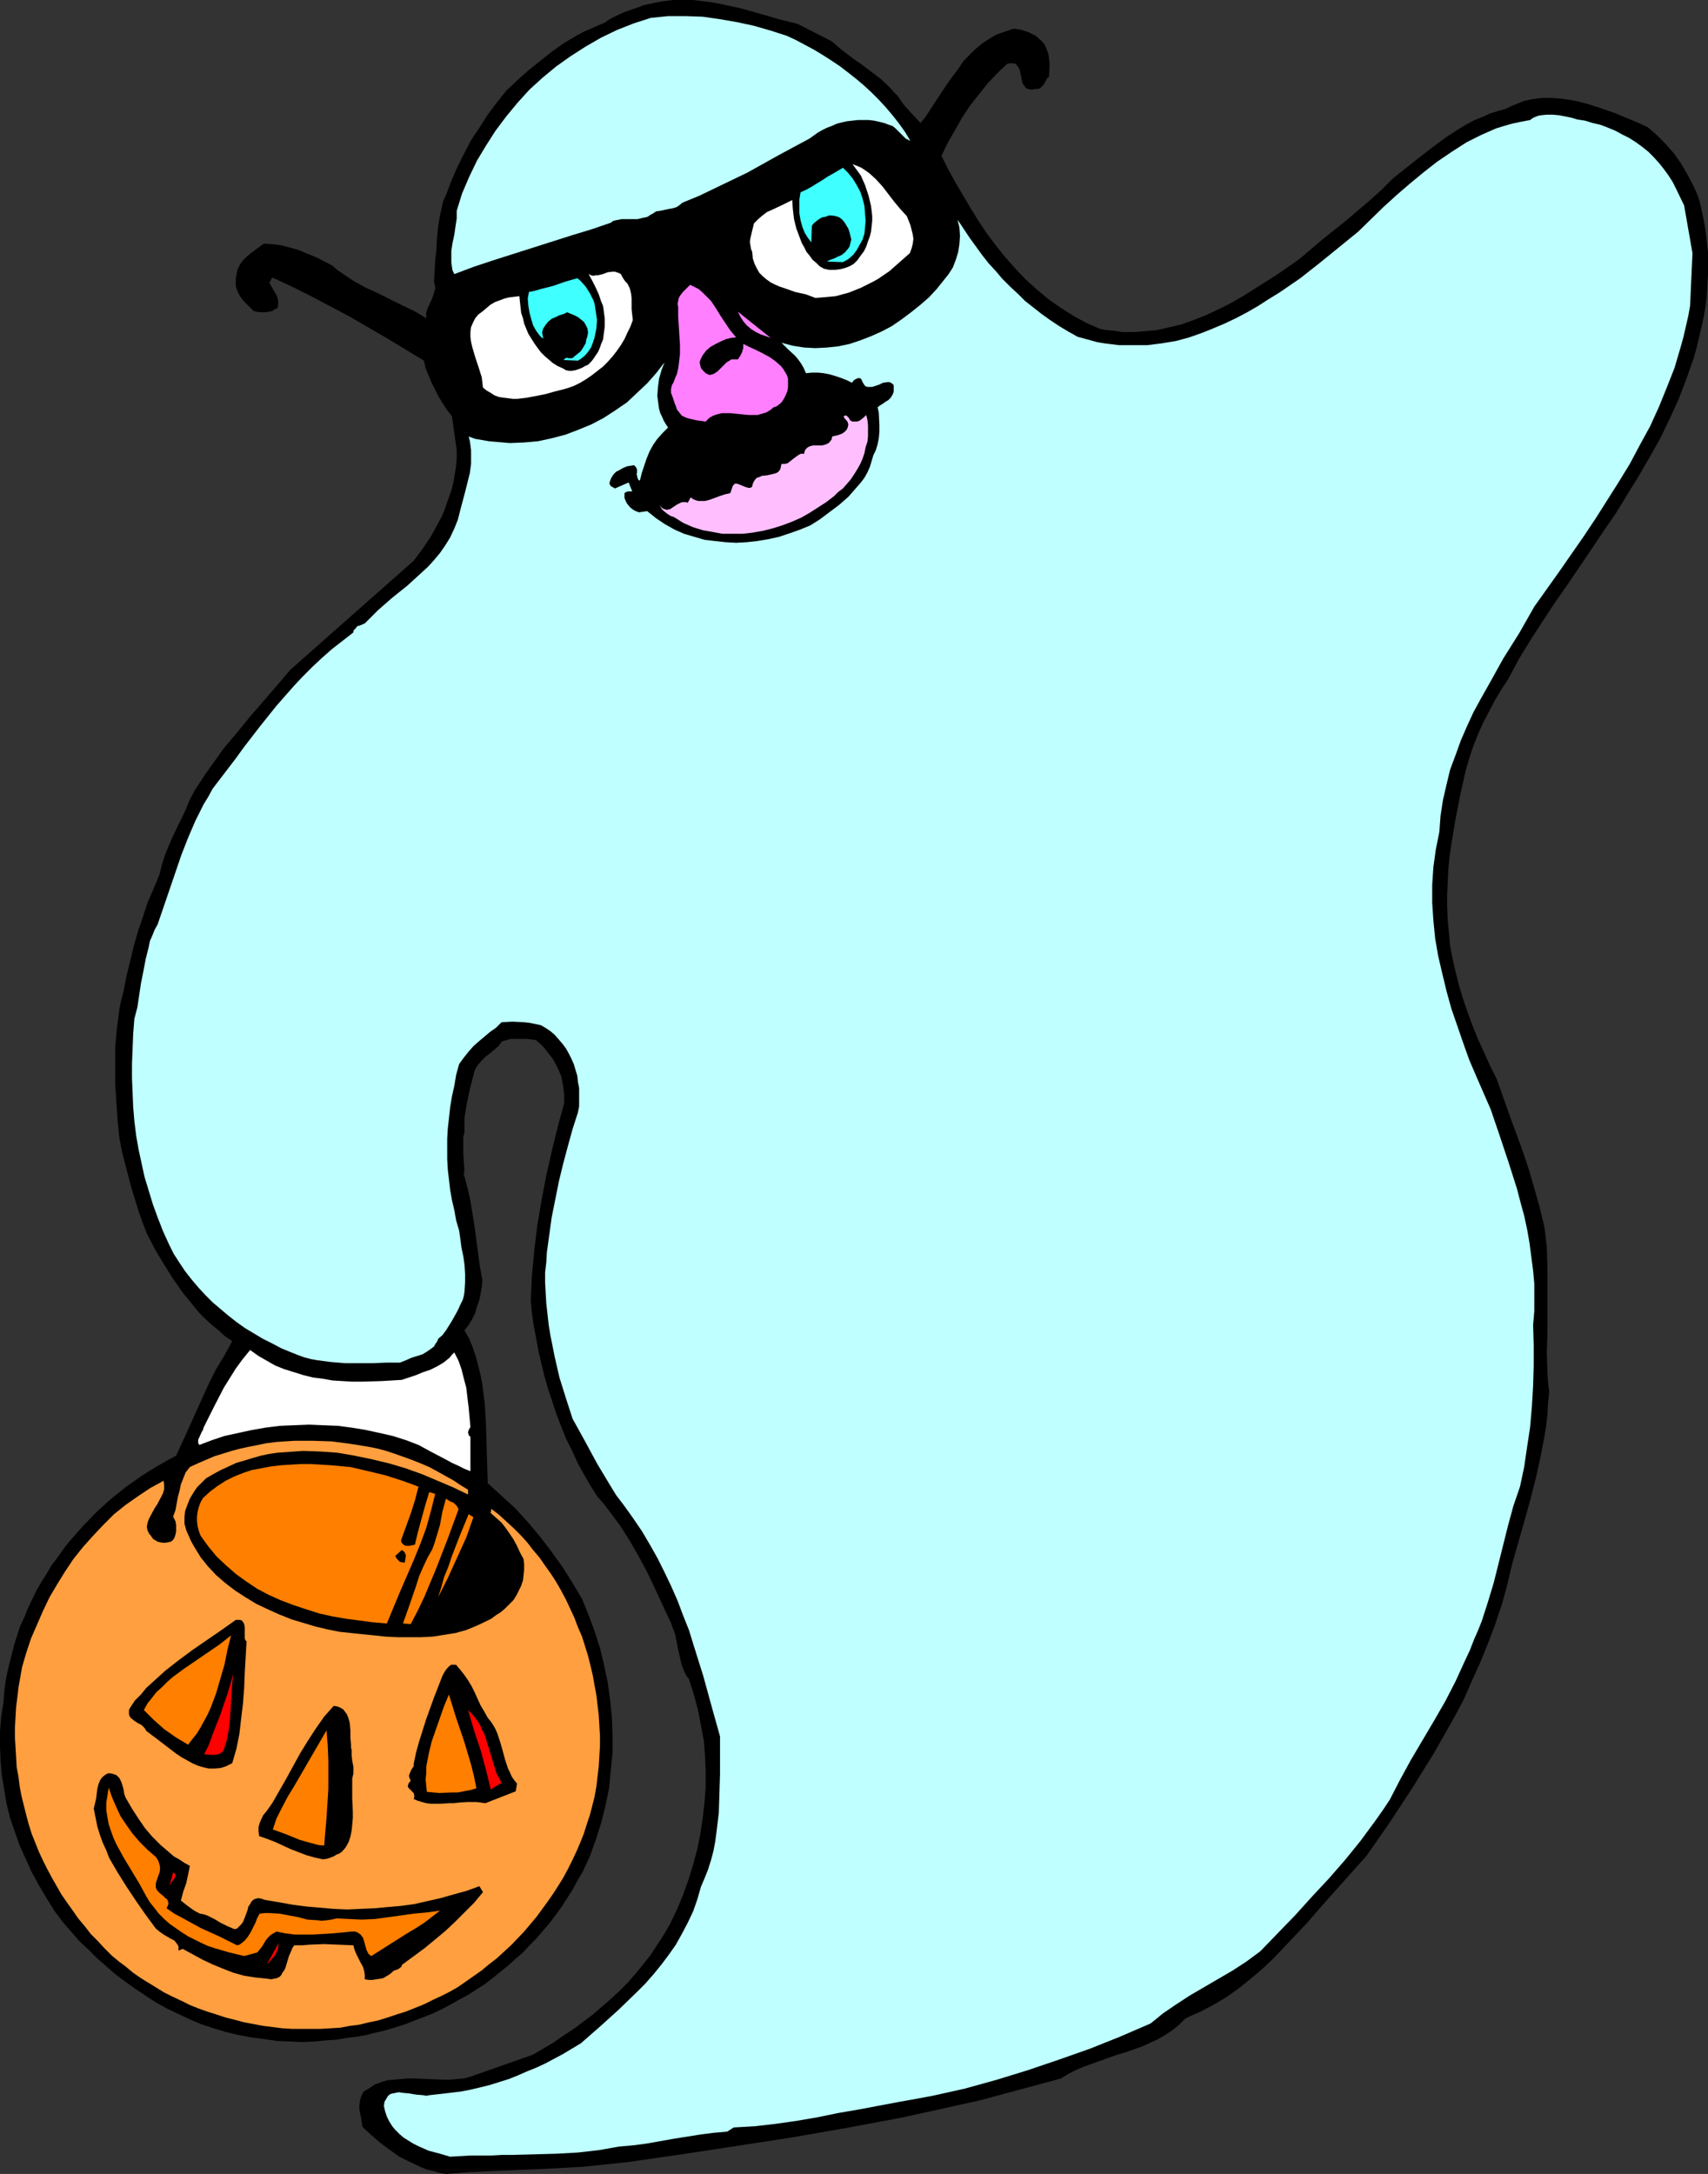 <?xml version="1.0" encoding="UTF-8" standalone="no"?>
<svg
   version="1.0"
   width="122.305mm"
   height="155.668mm"
   id="svg29"
   sodipodi:docname="Ghost in Costume.wmf"
   xmlns:inkscape="http://www.inkscape.org/namespaces/inkscape"
   xmlns:sodipodi="http://sodipodi.sourceforge.net/DTD/sodipodi-0.dtd"
   xmlns="http://www.w3.org/2000/svg"
   xmlns:svg="http://www.w3.org/2000/svg">
  <rect width="100%" height="100%" fill="#333333" stroke="none"/>
  <sodipodi:namedview
     id="namedview29"
     pagecolor="#ffffff"
     bordercolor="#000000"
     borderopacity="0.25"
     inkscape:showpageshadow="2"
     inkscape:pageopacity="0.0"
     inkscape:pagecheckerboard="0"
     inkscape:deskcolor="#d1d1d1"
     inkscape:document-units="mm" />
  <defs
     id="defs1">
    <pattern
       id="WMFhbasepattern"
       patternUnits="userSpaceOnUse"
       width="6"
       height="6"
       x="0"
       y="0" />
  </defs>
  <path
     style="fill:#000000;fill-opacity:1;fill-rule:evenodd;stroke:none"
     d="m 225.068,11.15 2.424,2.101 2.747,2.101 1.293,0.97 1.454,0.97 2.585,1.939 2.747,2.101 2.424,2.262 1.131,1.293 1.131,1.131 0.969,1.454 0.969,1.293 4.201,4.525 1.293,-1.616 1.293,-1.939 2.424,-3.717 2.585,-3.878 2.747,-3.717 1.293,-1.939 1.616,-1.616 1.616,-1.616 1.777,-1.454 1.939,-1.293 1.939,-1.131 2.262,-0.808 2.424,-0.808 1.131,0.162 0.969,0.162 0.969,0.323 0.969,0.323 1.939,0.97 1.616,1.454 0.808,0.97 0.485,1.131 0.485,1.293 0.162,1.131 0.162,1.293 v 1.293 l -0.162,2.585 -0.485,0.323 -0.323,0.646 -0.646,1.131 -0.485,0.485 -0.485,0.485 -0.646,0.162 h -0.646 l -0.646,0.162 h -0.485 l -0.808,-0.162 -0.646,-0.323 -0.323,-0.485 -0.485,-0.646 -0.162,-0.646 -0.323,-1.616 -0.323,-1.454 -0.323,-0.646 -0.323,-0.485 -0.485,-0.485 -0.485,-0.162 h -0.808 -0.485 l -0.485,0.162 -2.747,2.585 -2.585,2.747 -2.424,3.07 -2.424,3.07 -2.1,3.232 -1.939,3.393 -1.939,3.393 -1.616,3.393 1.777,3.555 1.939,3.555 2.1,3.555 2.1,3.555 2.1,3.393 2.262,3.393 2.424,3.232 2.585,3.232 2.747,3.07 2.747,2.909 3.07,2.747 3.07,2.585 3.231,2.262 3.555,2.262 3.555,1.939 3.716,1.616 1.939,0.323 1.939,0.162 1.939,0.323 h 1.939 1.939 l 1.777,-0.162 3.716,-0.323 3.555,-0.808 3.393,-0.808 3.555,-1.293 3.231,-1.293 3.393,-1.616 3.231,-1.616 3.07,-1.778 3.07,-1.939 6.14,-3.878 5.817,-4.04 3.07,-2.585 3.231,-2.747 3.231,-2.585 3.231,-2.585 3.231,-2.747 3.231,-2.747 3.231,-2.909 3.07,-3.07 7.109,-5.656 3.555,-2.747 3.716,-2.747 3.716,-2.424 1.939,-1.131 2.1,-1.131 2.1,-0.808 2.1,-0.97 2.1,-0.646 2.262,-0.646 1.293,-0.646 1.131,-0.485 2.424,-0.97 2.262,-0.485 2.585,-0.323 h 2.424 l 2.424,0.162 2.424,0.323 2.585,0.485 2.424,0.646 2.585,0.808 4.686,1.616 4.686,1.939 2.262,0.97 2.1,0.97 2.424,2.101 2.424,2.424 2.262,2.585 1.939,2.747 1.777,3.07 1.616,3.07 0.646,1.454 0.646,1.616 0.485,1.616 0.323,1.616 0.646,2.909 0.485,2.909 0.323,2.909 0.323,2.909 v 2.909 2.909 l -0.162,2.909 -0.162,2.909 -0.323,2.747 -0.485,2.909 -0.646,2.909 -0.646,2.747 -0.646,2.747 -0.808,2.909 -1.939,5.494 -2.1,5.494 -2.424,5.332 -2.585,5.333 -2.908,5.171 -2.908,5.009 -3.07,5.009 -3.07,5.009 -3.231,4.686 -3.231,4.848 -6.786,10.019 -3.393,4.848 -3.393,5.171 -3.231,5.009 -3.07,5.009 -2.747,5.171 -1.777,2.747 -1.777,2.909 -1.616,3.07 -1.616,3.07 -1.454,3.232 -1.293,3.232 -1.131,3.393 -0.969,3.393 -1.454,6.464 -1.293,6.625 -1.131,6.787 -0.485,3.393 -0.323,3.393 -0.162,3.393 -0.162,3.393 v 3.393 l 0.162,3.555 0.323,3.393 0.323,3.555 0.646,3.393 0.808,3.555 0.969,3.878 1.131,3.717 1.293,3.717 1.293,3.555 1.454,3.555 1.616,3.555 1.616,3.555 1.777,3.555 1.777,5.009 1.777,5.009 3.555,9.695 1.616,4.848 1.454,5.009 1.454,5.171 1.293,5.333 0.323,2.747 0.323,2.747 0.162,5.656 v 5.817 11.473 l -0.162,5.494 0.162,5.494 0.162,2.585 0.323,2.585 -0.323,3.07 -0.162,3.07 -0.323,2.909 -0.485,3.07 -1.131,5.817 -1.293,5.817 -1.454,5.656 -1.616,5.817 -1.616,5.656 -1.616,5.656 -1.293,5.494 -1.454,5.332 -1.777,5.333 -1.939,5.171 -2.1,5.171 -2.262,5.009 -2.262,5.171 -2.585,4.848 -2.747,4.848 -2.747,4.848 -2.908,4.686 -2.908,4.686 -6.14,9.372 -6.301,9.049 -2.585,2.909 -2.747,3.07 -5.493,6.14 -5.493,6.302 -5.817,6.14 -2.908,3.07 -3.07,2.909 -3.231,2.747 -3.231,2.585 -3.393,2.424 -3.555,2.101 -3.716,1.939 -1.939,0.808 -1.939,0.97 -1.616,1.616 -1.777,1.454 -1.939,1.293 -1.939,1.131 -2.1,0.97 -2.1,0.97 -4.524,1.616 -2.262,0.646 -2.262,0.808 -4.524,1.616 -2.262,0.808 -2.262,0.97 -1.939,0.97 -2.1,1.293 -7.109,1.939 -7.271,1.939 -7.109,1.939 -7.271,1.616 -7.271,1.616 -7.432,1.616 -14.703,2.747 -14.865,2.585 -14.703,2.262 -14.865,2.262 -14.541,2.101 -6.14,0.646 -6.14,0.646 -6.14,0.323 -6.14,0.323 -12.441,0.485 -6.301,0.323 -5.978,0.485 -1.777,-0.323 -1.616,-0.485 -1.616,-0.323 -1.616,-0.646 -3.07,-1.454 -2.908,-1.454 -2.747,-1.939 -2.585,-1.939 -2.424,-2.101 -2.262,-2.101 -0.162,-1.131 -0.162,-1.131 -0.485,-2.424 v -1.131 l 0.162,-1.293 0.323,-1.131 0.323,-0.646 0.323,-0.646 1.616,-0.97 1.454,-0.97 1.777,-0.646 1.616,-0.485 1.777,-0.162 1.939,-0.162 1.777,-0.162 h 1.939 l 3.716,0.162 3.878,0.162 h 1.939 l 1.777,-0.162 1.939,-0.162 1.777,-0.485 16.965,-5.979 5.493,-3.232 2.747,-1.939 2.747,-1.778 2.585,-1.939 2.585,-1.939 2.424,-2.101 2.424,-2.101 2.424,-2.262 2.262,-2.262 2.1,-2.424 2.1,-2.585 1.939,-2.424 1.777,-2.747 1.777,-2.747 1.616,-2.747 1.939,-4.04 1.616,-3.878 1.454,-4.04 1.293,-4.201 1.131,-4.201 0.808,-4.04 0.646,-4.201 0.485,-4.201 0.323,-4.363 v -4.201 l -0.162,-4.201 -0.323,-4.201 -0.808,-4.201 -0.808,-4.201 -1.131,-4.201 -1.293,-4.04 -0.646,-0.808 -0.485,-0.97 -0.808,-1.939 -0.485,-2.101 -0.485,-2.101 -0.808,-4.201 -0.808,-2.101 -0.323,-0.97 -0.485,-0.97 -4.039,-8.726 -2.1,-4.363 -2.262,-4.201 -2.424,-4.201 -2.585,-4.04 -2.908,-3.878 -1.454,-1.939 -1.616,-1.778 -1.939,-3.07 -1.777,-3.07 -1.777,-3.232 -1.454,-3.232 -1.616,-3.232 -1.293,-3.232 -1.293,-3.393 -1.131,-3.393 -1.131,-3.393 -0.969,-3.393 -0.808,-3.393 -0.808,-3.393 -0.646,-3.555 -0.646,-3.393 -0.485,-3.393 -0.323,-3.555 0.323,-6.625 0.646,-6.787 0.808,-6.787 1.131,-6.625 1.293,-6.787 1.454,-6.464 1.616,-6.625 1.777,-6.464 v -2.585 l -0.323,-2.424 -0.485,-2.424 -0.969,-2.262 -1.131,-2.101 -1.454,-1.939 -1.454,-1.778 -1.777,-1.616 -2.262,-0.323 h -2.424 -1.131 -1.131 l -1.131,0.323 -1.131,0.323 -0.969,1.293 -1.131,0.97 -1.131,0.97 -1.293,0.97 -0.969,0.97 -0.969,1.131 -0.485,0.646 -0.323,0.646 -0.323,0.808 -0.162,0.808 -0.969,3.717 -0.808,3.878 -0.323,1.939 -0.323,1.939 v 1.939 1.939 l -0.323,1.454 v 1.454 1.293 1.293 l 0.162,2.909 0.162,1.616 -0.162,1.454 0.969,3.555 0.808,3.555 1.131,7.11 0.969,7.272 0.485,3.555 0.646,3.555 -0.162,1.778 -0.323,1.939 -0.323,1.616 -0.646,1.778 -0.485,1.778 -0.808,1.616 -0.969,1.616 -1.131,1.454 1.293,2.262 0.969,2.424 0.808,2.424 0.646,2.424 0.646,2.585 0.485,2.585 0.323,2.585 0.323,2.585 0.323,5.494 0.162,5.332 0.162,5.333 0.162,5.333 3.716,3.393 3.716,3.393 3.393,3.717 3.393,4.04 3.07,4.04 2.908,4.04 2.747,4.363 2.585,4.363 1.777,4.363 1.616,4.363 1.454,4.525 1.131,4.686 0.969,4.686 0.646,4.686 0.485,4.848 0.162,4.848 v 4.686 l -0.485,4.848 -0.485,4.848 -0.969,4.686 -1.131,4.525 -1.454,4.525 -1.616,4.525 -1.939,4.201 -1.454,2.424 -1.293,2.424 -1.454,2.262 -1.454,2.262 -1.616,2.262 -1.616,2.101 -1.777,2.101 -1.777,2.101 -1.939,1.939 -1.777,1.939 -2.1,1.778 -1.939,1.778 -4.201,3.393 -2.1,1.616 -2.262,1.454 -2.262,1.454 -2.424,1.293 -2.262,1.293 -2.424,1.293 -2.424,1.131 -2.424,0.97 -2.585,0.97 -2.424,0.97 -2.585,0.808 -2.585,0.808 -2.747,0.646 -2.585,0.646 -2.585,0.485 -2.747,0.323 -2.747,0.485 -2.747,0.162 -3.231,0.323 -3.393,0.162 -3.393,-0.162 -3.393,-0.162 -3.555,-0.485 -3.555,-0.485 -3.393,-0.646 -3.393,-0.808 -3.231,-0.97 -3.393,-1.131 -3.07,-1.293 -3.07,-1.454 -3.07,-1.454 -2.908,-1.616 -2.747,-1.778 -2.908,-1.939 -2.747,-1.939 -2.585,-1.939 -2.585,-2.262 -2.424,-2.101 -2.424,-2.424 -2.424,-2.262 -2.1,-2.424 -2.262,-2.585 -2.424,-3.232 -2.1,-3.393 -2.1,-3.555 -1.939,-3.555 -1.616,-3.555 -1.616,-3.555 -1.293,-3.717 -1.293,-3.717 L 1.777,488.167 1.131,484.289 0.485,480.41 0.162,476.532 0,472.654 v -4.04 l 0.323,-4.04 0.646,-4.04 0.162,-2.585 0.323,-2.585 0.485,-2.585 0.646,-2.747 0.646,-2.424 0.646,-2.585 0.808,-2.585 0.808,-2.424 1.131,-2.424 0.969,-2.424 2.262,-4.686 1.293,-2.262 1.454,-2.262 1.293,-2.262 1.616,-2.101 1.454,-2.101 1.616,-2.101 3.555,-4.04 3.716,-3.878 3.878,-3.555 4.201,-3.393 4.362,-3.07 2.262,-1.454 2.424,-1.454 2.262,-1.293 2.424,-1.293 3.555,-7.756 3.555,-7.918 1.777,-3.878 1.939,-3.878 2.262,-3.717 2.1,-3.878 -1.939,-1.293 -1.777,-1.616 -1.777,-1.454 -1.777,-1.616 -1.616,-1.616 -1.454,-1.778 -2.908,-3.555 -2.747,-3.878 -2.424,-3.878 -2.424,-4.04 -2.262,-4.363 -1.131,-2.909 -1.131,-3.232 -1.939,-6.302 -1.777,-6.787 -0.808,-3.232 -0.646,-3.393 -0.485,-4.686 -0.323,-4.848 -0.323,-5.009 v -5.009 -5.171 l 0.485,-5.171 0.323,-2.424 0.323,-2.585 0.485,-2.424 0.646,-2.424 0.808,-4.201 0.969,-3.878 0.969,-4.04 1.131,-4.04 1.293,-3.717 1.293,-4.04 1.616,-3.717 1.616,-3.878 0.646,-2.585 0.808,-2.585 0.969,-2.424 1.131,-2.585 1.131,-2.424 1.293,-2.585 1.131,-2.424 1.131,-2.747 1.293,-2.424 1.454,-2.262 1.616,-2.424 1.616,-2.262 3.231,-4.525 3.555,-4.201 3.555,-4.363 7.271,-8.403 3.555,-4.201 33.445,-29.571 2.424,-3.232 2.262,-3.393 1.939,-3.555 0.969,-1.778 0.808,-1.939 0.646,-1.939 0.646,-1.778 0.646,-1.939 0.485,-2.101 0.323,-1.939 0.323,-2.101 0.162,-2.101 v -2.101 l -1.293,-9.211 -1.293,-1.616 -1.131,-1.778 -1.131,-1.778 -0.969,-1.939 -0.969,-1.939 -0.808,-1.939 -0.808,-1.939 -0.485,-2.101 -9.856,-5.979 -10.017,-5.817 -5.17,-2.747 -5.17,-2.747 -5.17,-2.585 -5.17,-2.424 -0.323,-0.162 -0.162,0.162 h -0.162 l -0.162,0.323 -0.162,0.485 -0.323,0.323 0.969,1.778 0.969,1.616 0.323,0.808 0.162,0.97 v 0.808 l -0.162,0.97 -0.808,0.323 -0.646,0.485 -0.808,0.162 -0.969,0.162 H 71.091 70.283 l -0.808,-0.162 -0.808,-0.162 -1.939,-1.939 -0.969,-0.97 -0.808,-1.131 -0.646,-1.293 -0.485,-1.293 v -0.808 -0.646 -0.808 l 0.162,-0.808 0.162,-0.808 0.162,-0.808 0.646,-1.293 0.808,-1.131 0.969,-0.97 1.131,-0.97 1.131,-0.808 2.424,-1.778 2.424,0.162 2.424,0.323 2.424,0.646 2.262,0.646 2.262,0.97 2.424,0.97 4.362,2.262 1.454,1.293 1.454,0.97 2.908,1.939 3.231,1.778 3.231,1.454 3.231,1.616 3.231,1.616 3.393,1.616 3.231,1.939 v -0.646 -0.808 l 0.323,-1.131 1.131,-2.424 0.485,-1.293 0.323,-1.131 0.162,-0.485 v -0.646 l -0.162,-0.646 -0.162,-0.646 0.162,-2.747 0.162,-2.909 0.323,-3.07 0.162,-3.232 0.323,-3.07 0.485,-2.909 0.646,-2.909 0.323,-1.293 0.646,-1.293 1.454,-3.878 1.616,-3.717 1.777,-3.555 1.939,-3.717 2.262,-3.393 2.262,-3.555 2.424,-3.232 2.585,-3.232 2.908,-2.747 3.07,-2.747 3.231,-2.585 3.231,-2.585 3.231,-2.262 3.555,-2.101 1.777,-0.97 1.939,-0.808 1.777,-0.808 1.939,-0.808 1.131,-0.808 1.131,-0.646 2.747,-1.293 2.747,-0.97 1.454,-0.485 1.131,-0.485 2.908,-0.646 2.585,-0.485 L 182.252,0 h 2.747 2.585 l 2.585,0.323 2.585,0.323 2.585,0.485 5.17,1.131 5.17,1.454 5.009,1.454 5.17,1.293 z"
     id="path1" />
  <path
     style="fill:#bfffff;fill-opacity:1;fill-rule:evenodd;stroke:none"
     d="m 212.95,9.695 2.424,1.131 2.424,1.293 2.424,1.293 2.424,1.454 2.262,1.454 2.424,1.616 2.1,1.616 2.262,1.778 2.1,1.778 2.1,1.939 1.939,1.939 1.939,2.101 1.777,2.101 1.777,2.262 1.616,2.262 1.454,2.424 -0.646,-0.323 -0.646,-0.323 -0.646,-0.646 -1.454,-1.454 -0.646,-0.646 -0.808,-0.646 -0.969,-0.323 -1.293,-0.485 -1.293,-0.323 -1.454,-0.323 -1.454,-0.162 h -1.454 -1.454 l -1.454,0.162 -1.454,0.162 -1.454,0.323 -1.293,0.323 -1.454,0.646 -1.293,0.485 -1.293,0.646 -1.131,0.646 -1.131,0.808 -1.131,0.808 -4.201,2.262 -4.201,2.262 -8.402,4.686 -4.362,2.101 -4.362,2.101 -4.362,2.101 -4.362,1.778 -0.485,0.323 -0.323,0.323 -0.969,0.646 -1.131,0.323 -0.969,0.162 -2.262,0.485 -1.131,0.162 -0.969,0.646 -0.646,0.323 -0.646,0.485 -0.646,0.162 -0.808,0.162 -1.293,0.323 h -2.908 -1.454 l -1.616,0.323 -0.646,0.162 -0.646,0.485 -5.17,1.778 -5.332,1.616 -10.664,3.393 -10.664,3.393 -5.332,1.778 -5.17,1.939 -0.485,-0.97 -0.162,-0.97 -0.162,-1.131 V 69.969 67.868 l 0.323,-2.101 0.485,-2.262 0.323,-2.262 0.323,-2.101 v -2.101 l 1.454,-4.686 1.939,-4.525 2.1,-4.363 2.424,-4.04 2.585,-4.04 2.908,-3.878 3.07,-3.717 3.231,-3.555 3.555,-3.232 3.716,-3.07 3.878,-2.747 4.039,-2.585 4.201,-2.424 4.362,-2.101 4.524,-1.778 4.524,-1.454 4.686,-0.485 h 4.686 l 4.686,0.162 4.524,0.646 4.686,0.808 4.524,0.97 4.524,1.293 z"
     id="path2" />
  <path
     style="fill:#bfffff;fill-opacity:1;fill-rule:evenodd;stroke:none"
     d="m 455.791,55.587 2.262,12.927 -0.646,14.22 -0.485,2.747 -1.293,5.656 -0.808,2.909 -1.616,5.494 -2.1,5.333 -2.1,5.171 -2.424,5.333 -2.747,5.009 -2.747,5.171 -3.07,5.009 -3.07,4.848 -3.07,4.848 -3.231,4.848 -6.624,9.534 -6.786,9.534 -4.039,7.11 -4.362,6.948 -4.039,7.272 -2.1,3.717 -1.939,3.555 -1.777,3.878 -1.616,3.717 -1.454,4.04 -1.454,3.878 -0.969,4.04 -0.969,4.201 -0.646,4.201 -0.323,4.363 -0.485,2.424 -0.485,2.424 -0.646,4.686 -0.323,4.848 v 4.848 l 0.323,4.848 0.485,4.848 0.808,4.686 1.131,4.848 1.131,4.686 1.293,4.686 1.616,4.686 1.616,4.686 1.616,4.525 1.939,4.525 3.878,8.888 2.424,7.11 2.424,7.272 2.262,7.11 0.969,3.717 0.969,3.555 0.808,3.717 0.646,3.717 0.485,3.717 0.485,3.717 0.323,3.555 v 3.717 3.717 l -0.323,3.717 0.162,5.494 v 5.494 l -0.162,5.494 -0.323,5.494 -0.485,5.656 -0.808,5.333 -0.808,5.494 -1.131,5.332 -1.777,5.171 -1.454,5.333 -1.293,5.171 -1.293,5.171 -1.293,5.171 -1.616,5.333 -1.616,5.009 -0.969,2.424 -1.131,2.585 -1.131,2.909 -1.293,2.747 -2.585,5.656 -2.747,5.333 -3.07,5.332 -6.301,10.665 -2.908,5.332 -2.747,5.333 -1.939,2.909 -1.939,2.747 -4.039,5.494 -4.201,5.171 -4.362,5.009 -4.524,4.848 -4.524,5.009 -4.686,4.848 -4.847,5.009 -3.716,2.747 -3.716,2.424 -7.755,4.525 -3.878,2.262 -3.716,2.424 -3.555,2.424 -1.777,1.454 -1.616,1.293 -8.24,3.555 -8.079,3.232 -8.24,2.909 -8.563,2.909 -8.402,2.585 -8.725,2.424 -4.362,0.97 -4.362,0.97 -4.362,0.808 -4.524,0.808 -11.148,2.101 -5.655,0.97 -5.493,1.131 -5.655,0.97 -5.655,0.808 -5.655,0.646 -5.655,0.323 -1.777,1.131 -3.716,0.323 -3.716,0.485 -7.109,1.131 -7.271,1.293 -3.716,0.485 -3.716,0.323 -2.747,0.485 -2.747,0.485 -5.655,0.646 -5.817,0.323 -5.817,0.162 -5.978,0.162 h -2.908 l -2.908,0.162 h -5.655 l -5.493,0.323 -2.747,-0.808 -3.07,-0.808 -2.908,-1.293 -1.293,-0.646 -1.293,-0.808 -1.293,-0.808 -1.131,-0.97 -1.131,-1.131 -0.808,-0.97 -0.808,-1.293 -0.646,-1.293 -0.485,-1.454 -0.323,-1.454 0.162,-1.131 0.485,-0.808 0.485,-0.808 0.646,-0.485 0.646,-0.162 0.808,-0.162 0.808,-0.162 0.969,0.162 1.777,0.162 1.939,0.323 1.939,0.162 0.808,0.162 0.808,-0.162 2.908,-0.323 2.747,-0.323 2.747,-0.323 2.585,-0.485 2.747,-0.646 2.585,-0.646 2.585,-0.808 2.585,-0.808 2.424,-0.97 2.585,-1.131 2.424,-0.97 2.424,-1.131 4.847,-2.585 4.847,-2.909 2.585,-2.262 2.585,-2.262 5.009,-4.525 4.847,-4.686 2.424,-2.424 2.262,-2.585 2.1,-2.585 1.939,-2.585 1.939,-2.747 1.616,-2.909 1.616,-3.07 1.454,-3.07 1.131,-3.232 0.969,-3.393 0.969,-2.262 0.969,-2.424 0.808,-2.585 0.646,-2.424 0.485,-2.585 0.323,-2.424 0.646,-5.332 0.162,-5.171 0.162,-5.171 v -5.171 -5.171 l -2.262,-8.08 -2.262,-8.241 -2.585,-8.241 -1.293,-4.201 -1.616,-4.04 -1.454,-3.878 -1.777,-4.04 -1.777,-3.717 -1.939,-3.878 -2.1,-3.717 -2.1,-3.555 -2.424,-3.555 -2.424,-3.393 -2.1,-2.747 -1.777,-2.909 -3.393,-5.656 -3.231,-5.979 -3.393,-6.14 -1.777,-5.494 -1.777,-5.656 -1.293,-5.656 -1.131,-5.656 -0.485,-2.909 -0.323,-2.909 -0.323,-2.909 -0.162,-2.747 -0.162,-2.909 v -2.747 l 0.323,-2.747 0.162,-2.747 0.646,-4.686 0.646,-4.686 0.969,-4.848 0.969,-4.848 1.131,-4.686 1.293,-4.848 1.293,-4.686 1.454,-4.525 0.323,-1.616 v -1.778 -1.616 -1.616 l -0.323,-1.616 -0.162,-1.616 -0.485,-1.616 -0.485,-1.616 -0.646,-1.454 -0.646,-1.293 -0.808,-1.454 -0.969,-1.293 -0.969,-1.131 -1.131,-1.293 -1.131,-0.97 -1.454,-0.97 -1.131,-0.646 -1.454,-0.323 -1.616,-0.323 -1.454,-0.162 -3.231,-0.162 -2.908,0.162 -1.454,1.454 -1.616,1.131 -3.07,2.585 -1.454,1.293 -1.293,1.454 -1.293,1.616 -1.293,1.778 -0.808,2.909 -0.485,2.909 -0.646,2.909 -0.485,2.909 -0.323,2.909 -0.323,2.909 -0.162,2.747 v 2.747 2.747 l 0.162,2.909 0.323,2.747 0.323,2.747 0.485,2.747 0.646,2.747 0.485,2.747 0.808,2.747 0.323,2.262 0.323,2.424 0.485,2.262 0.323,2.262 0.162,2.424 v 2.424 l -0.162,2.424 -0.162,1.131 -0.323,1.131 -0.646,1.293 -0.646,1.454 -1.616,2.909 -0.808,1.293 -0.808,1.293 -0.969,1.293 -1.131,0.97 -0.323,0.808 -0.485,0.646 -0.323,0.646 -0.646,0.485 -1.131,0.808 -1.293,0.808 -3.07,0.97 -1.454,0.646 -1.616,0.646 h -3.555 l -3.716,0.162 h -3.878 -3.716 l -3.878,-0.323 -3.716,-0.485 -1.777,-0.323 -1.777,-0.485 -1.777,-0.646 -1.616,-0.646 -2.747,-1.131 -2.424,-1.293 -2.585,-1.293 -2.424,-1.454 -2.424,-1.454 -2.262,-1.616 -2.262,-1.778 -2.1,-1.778 -2.1,-1.778 -1.939,-1.939 -1.939,-2.101 -1.777,-2.101 -1.777,-2.262 -1.616,-2.424 -1.454,-2.262 -1.293,-2.585 -1.616,-3.555 -1.454,-3.717 -1.293,-3.555 -1.131,-3.717 -1.131,-3.717 -0.808,-3.717 -0.808,-3.717 -0.646,-3.717 -0.485,-3.878 -0.323,-3.878 -0.162,-3.878 -0.162,-3.878 v -4.04 l 0.162,-4.04 0.162,-4.04 0.323,-4.04 0.808,-3.07 0.485,-3.232 0.485,-3.232 0.646,-3.232 0.646,-3.393 0.808,-3.232 0.323,-1.616 0.646,-1.454 0.646,-1.616 0.808,-1.454 6.463,-18.906 1.777,-4.525 1.939,-4.525 2.262,-4.525 1.293,-2.101 1.131,-2.101 4.201,-5.494 2.1,-2.747 2.1,-2.909 4.362,-5.656 4.524,-5.656 4.686,-5.332 2.424,-2.585 2.585,-2.585 2.585,-2.424 2.747,-2.424 2.908,-2.262 2.908,-2.262 v -0.485 l 0.323,-0.323 0.323,-0.323 0.323,-0.485 0.969,-0.323 1.131,-0.485 1.777,-1.778 1.777,-1.778 3.878,-3.393 4.039,-3.232 3.716,-3.393 1.939,-1.778 1.616,-1.778 1.616,-1.939 1.454,-2.101 1.293,-2.101 1.131,-2.424 0.969,-2.424 0.646,-2.585 0.646,-2.424 0.646,-2.424 0.646,-2.585 0.646,-2.585 0.323,-2.424 v -2.424 -1.293 l -0.162,-1.293 -0.162,-1.131 -0.323,-1.293 1.777,0.646 1.939,0.323 1.777,0.323 1.939,0.162 3.716,0.323 3.878,-0.162 3.716,-0.323 3.716,-0.808 3.716,-0.97 3.393,-1.293 3.555,-1.454 3.393,-1.778 3.231,-2.101 3.07,-2.101 2.747,-2.585 2.747,-2.585 2.424,-2.747 2.262,-2.909 -0.808,2.101 -0.646,2.262 -0.323,2.424 -0.162,2.262 0.323,2.424 0.162,1.131 0.323,1.131 0.485,0.97 0.485,1.131 0.485,0.808 0.646,0.97 -1.454,1.454 -1.454,1.616 -1.131,1.616 -0.969,1.778 -0.808,1.939 -0.646,1.939 -0.646,1.939 -0.485,1.939 -0.162,0.162 -0.162,-0.162 -0.162,-0.162 -0.162,-0.323 -0.162,-0.646 v -0.323 l -0.162,-0.162 0.162,-0.323 v -0.323 -0.646 l -0.323,-0.646 -0.485,-0.485 -0.969,0.162 -0.969,0.162 -1.131,0.485 -0.808,0.485 -0.969,0.485 -0.646,0.646 -0.646,0.97 -0.323,0.808 -0.162,0.485 v 0.485 l 0.162,0.162 0.162,0.323 1.131,0.646 3.716,-1.616 0.969,2.424 h -0.808 -0.485 l -0.646,0.323 -0.162,0.162 v 0.323 0.97 l 0.323,0.808 0.323,0.646 0.646,0.808 0.485,0.485 0.646,0.485 0.646,0.323 0.808,0.323 2.262,-0.323 2.424,1.939 2.424,1.616 2.585,1.454 2.585,1.131 2.747,0.808 2.747,0.808 2.747,0.323 2.908,0.323 2.908,0.162 2.908,-0.162 2.908,-0.323 2.908,-0.485 2.908,-0.646 2.908,-0.97 2.747,-0.97 2.747,-1.131 1.293,-0.808 1.293,-0.808 2.585,-1.939 2.585,-1.939 2.585,-2.262 1.131,-1.293 1.131,-1.293 1.131,-1.293 0.969,-1.293 0.808,-1.454 0.646,-1.454 0.485,-1.616 0.485,-1.616 0.646,-1.293 0.485,-1.616 0.323,-1.616 0.162,-1.778 v -1.778 l -0.162,-3.393 -0.323,-1.454 0.646,-0.485 0.808,-0.485 0.646,-0.485 0.808,-0.485 0.646,-0.646 0.485,-0.808 0.323,-0.808 v -0.97 -0.485 -0.323 l -0.323,-0.323 -0.162,-0.162 -0.646,-0.323 h -0.646 l -1.131,0.162 -0.969,0.485 -0.969,0.323 -0.969,0.323 h -0.969 -0.323 l -0.485,-0.162 -0.323,-0.323 -0.323,-0.485 -0.323,-0.646 -0.323,-0.646 -0.646,-0.162 -0.808,0.323 -0.485,0.323 -0.485,0.646 -1.293,-0.646 -1.616,-0.646 -1.454,-0.485 -1.616,-0.485 -1.616,-0.323 -1.616,-0.162 h -1.616 l -1.616,0.162 -0.646,-1.454 -0.646,-1.131 -0.808,-1.131 -0.808,-0.97 -1.939,-1.778 -1.777,-1.778 3.07,0.808 3.07,0.485 3.07,0.162 3.07,-0.162 3.07,-0.323 3.07,-0.646 2.908,-0.97 2.908,-1.131 2.908,-1.293 2.747,-1.454 2.585,-1.778 2.585,-1.939 2.424,-1.939 2.424,-2.101 2.1,-2.262 1.939,-2.424 1.293,-1.616 1.131,-1.778 0.808,-2.101 0.646,-2.101 0.323,-2.101 0.162,-2.262 -0.162,-2.262 -0.485,-2.101 3.231,4.848 3.393,4.686 1.777,2.262 1.939,2.101 1.777,2.101 2.1,2.101 2.1,1.939 1.939,1.939 2.262,1.778 2.262,1.778 2.262,1.616 2.424,1.616 2.424,1.454 2.585,1.454 1.777,0.485 1.777,0.485 1.777,0.485 1.939,0.323 3.878,0.485 h 4.039 3.716 l 3.878,-0.485 3.878,-0.646 1.777,-0.485 1.777,-0.485 3.231,-1.131 3.231,-1.293 3.07,-1.293 3.07,-1.454 3.07,-1.616 3.07,-1.778 2.747,-1.778 2.908,-1.778 5.655,-3.878 5.332,-4.201 5.17,-4.201 5.17,-4.201 6.786,-6.625 3.555,-3.232 3.555,-3.07 3.716,-3.07 3.716,-2.909 4.039,-2.747 4.039,-2.585 3.878,-1.939 4.039,-1.778 2.1,-0.646 2.262,-0.646 2.262,-0.485 2.585,-0.485 0.646,-0.485 0.646,-0.323 0.808,-0.323 0.808,-0.162 1.616,-0.162 h 1.616 l 1.777,0.162 1.616,0.323 1.616,0.323 1.616,0.485 2.1,0.323 2.1,0.646 2.1,0.485 2.1,0.808 1.939,0.808 1.777,0.97 1.939,0.97 1.777,1.131 1.777,1.293 1.616,1.293 1.454,1.454 1.454,1.616 1.293,1.616 1.293,1.778 1.131,1.778 0.969,1.939 z"
     id="path3" />
  <path
     style="fill:#ffffff;fill-opacity:1;fill-rule:evenodd;stroke:none"
     d="m 245.426,58.496 0.969,2.424 0.323,1.293 0.323,1.293 0.162,1.131 -0.162,1.293 -0.323,1.293 -0.485,1.293 -2.747,2.424 -2.747,2.424 -3.07,2.101 -1.454,0.808 -1.616,0.808 -1.616,0.808 -3.231,1.293 -1.777,0.485 -1.777,0.485 -1.777,0.162 -1.777,0.162 -1.939,0.162 -2.585,-0.97 -1.454,-0.323 -1.454,-0.323 -2.747,-0.97 -1.454,-0.485 -1.131,-0.485 -1.293,-0.646 -1.131,-0.808 -0.969,-0.808 -0.969,-0.97 -0.646,-1.131 -0.646,-1.293 -0.485,-1.454 -0.162,-1.778 -0.323,-0.808 -0.162,-0.97 -0.162,-0.97 0.162,-0.97 0.485,-2.101 0.485,-1.939 1.131,-1.131 1.131,-0.97 1.293,-0.97 1.454,-0.646 2.747,-1.293 1.293,-0.646 1.293,-0.646 0.162,2.424 0.323,2.747 0.646,2.585 0.969,2.585 0.485,1.293 0.646,1.131 0.646,1.293 0.808,0.97 0.808,1.131 0.969,0.808 0.969,0.97 1.131,0.646 1.454,0.323 h 1.454 l 1.454,-0.162 1.293,-0.323 1.293,-0.485 1.131,-0.646 0.969,-0.97 0.808,-1.131 0.969,-1.293 0.646,-1.293 0.485,-1.454 0.485,-1.293 0.323,-1.293 0.162,-1.454 0.162,-1.454 v -1.293 l -0.162,-1.454 -0.162,-1.293 -0.646,-2.747 -0.969,-2.909 -1.131,-2.585 -2.262,-3.07 1.293,0.485 1.131,0.485 0.969,0.646 1.131,0.808 1.777,1.616 1.777,1.939 3.231,4.201 1.616,1.939 z"
     id="path4" />
  <path
     style="fill:#3fffff;fill-opacity:1;fill-rule:evenodd;stroke:none"
     d="m 234.278,59.789 -0.162,1.778 -0.162,1.616 -0.485,1.616 -0.808,1.454 -0.808,1.454 -0.969,1.293 -1.293,1.131 -1.454,0.808 -4.362,-0.162 0.969,-0.485 0.969,-0.323 0.969,-0.485 1.131,-0.485 0.969,-0.808 0.808,-0.97 0.323,-0.485 0.162,-0.646 0.162,-0.646 0.162,-0.646 -0.485,-1.939 -0.323,-0.97 -0.485,-0.808 -0.485,-0.808 -0.646,-0.808 -0.808,-0.646 -0.969,-0.323 -0.969,-0.162 h -0.969 l -0.808,0.323 -0.969,0.162 -0.808,0.485 -0.646,0.485 -0.808,0.646 -0.485,0.646 -0.162,4.525 -0.969,-1.293 -0.808,-1.293 -0.646,-1.616 -0.485,-1.778 -0.323,-1.939 v -1.939 -1.778 l 0.323,-1.939 1.454,-0.646 1.454,-0.808 2.908,-1.778 1.454,-0.97 1.454,-0.808 2.747,-1.616 1.454,1.454 1.293,1.616 0.969,1.616 0.969,1.778 0.646,1.939 0.485,1.939 0.162,2.101 z"
     id="path5" />
  <path
     style="fill:#ffffff;fill-opacity:1;fill-rule:evenodd;stroke:none"
     d="m 171.265,86.613 -0.646,1.778 -0.808,1.616 -0.808,1.778 -0.969,1.616 -1.131,1.616 -1.131,1.454 -1.293,1.454 -1.293,1.293 -1.454,1.131 -1.454,1.131 -1.616,1.131 -1.616,0.97 -1.616,0.808 -1.777,0.646 -1.777,0.485 -1.939,0.485 -2.262,0.646 -2.424,0.485 -2.585,0.485 -2.585,0.323 h -1.293 l -1.293,-0.162 -1.293,-0.162 -1.131,-0.162 -1.293,-0.485 -0.969,-0.646 -1.131,-0.646 -0.969,-0.808 -0.162,-1.293 -0.162,-1.454 -0.808,-2.585 -0.485,-1.454 -0.485,-1.454 -0.808,-2.747 -0.323,-1.454 -0.162,-1.293 v -1.293 l 0.162,-1.293 0.485,-1.131 0.646,-1.293 0.808,-0.97 0.646,-0.485 0.646,-0.485 1.131,-0.97 0.969,-0.808 1.131,-0.646 1.293,-0.485 1.293,-0.485 1.293,-0.323 1.454,-0.162 1.293,-0.162 0.162,1.616 0.162,1.454 0.162,1.454 0.485,1.454 0.323,1.454 1.131,2.747 0.808,1.293 0.808,1.293 0.808,1.131 0.969,1.293 0.969,0.97 1.131,0.97 1.131,0.97 1.293,0.808 1.454,0.646 0.808,0.485 0.808,0.162 h 0.808 l 0.969,-0.162 0.969,-0.323 0.808,-0.323 0.808,-0.485 0.808,-0.323 0.808,-0.808 0.646,-0.808 0.646,-0.97 0.646,-0.97 0.485,-1.131 0.323,-0.97 0.485,-1.131 0.162,-1.131 0.323,-2.424 v -2.262 l -0.162,-1.131 -0.162,-1.293 -0.162,-0.97 -0.485,-1.131 -0.646,-1.939 -0.808,-1.778 -0.969,-1.939 -0.969,-1.778 0.646,0.323 0.646,0.162 0.646,-0.162 h 0.646 l 1.293,-0.323 1.293,-0.485 1.293,-0.162 h 0.646 l 0.485,0.162 0.485,0.162 0.646,0.323 0.323,0.646 0.485,0.808 0.485,0.646 0.485,0.485 0.323,0.646 0.323,0.646 0.323,1.293 0.162,1.293 v 3.07 l 0.162,1.454 z"
     id="path6" />
  <path
     style="fill:#3fffff;fill-opacity:1;fill-rule:evenodd;stroke:none"
     d="m 160.925,91.299 -0.646,1.939 -0.323,0.808 -0.646,0.97 -0.646,0.808 -0.646,0.646 -0.808,0.646 -0.808,0.485 -3.878,-0.162 0.323,-0.323 0.162,-0.162 0.485,-0.162 0.323,0.162 h 0.808 l 0.485,-0.162 0.323,-0.323 0.808,-0.646 0.808,-0.646 0.485,-0.646 0.485,-0.808 0.485,-0.808 0.162,-0.97 0.323,-0.97 0.162,-0.97 -0.162,-1.131 -0.485,-0.97 -0.485,-0.808 -0.808,-0.646 -0.808,-0.646 -0.969,-0.485 -1.939,-0.808 -0.969,0.485 -1.131,0.323 -0.969,0.485 -1.131,0.485 -0.969,0.808 -0.646,0.808 -0.646,0.97 -0.162,0.485 -0.162,0.646 0.323,1.616 -0.485,-0.323 -0.485,-0.485 -0.969,-1.293 -0.808,-1.454 -0.485,-1.616 -0.485,-1.778 -0.323,-1.939 -0.162,-1.939 0.323,-1.778 1.616,-0.323 1.616,-0.485 3.231,-0.808 3.231,-1.131 3.393,-0.97 0.808,0.646 1.454,1.616 1.131,1.778 0.485,0.97 0.485,0.97 0.323,0.97 0.323,2.101 0.323,2.262 -0.162,2.262 z"
     id="path7" />
  <path
     style="fill:#ff7fff;fill-opacity:1;fill-rule:evenodd;stroke:none"
     d="m 199.217,91.299 -1.454,0.162 -1.293,0.323 -1.454,0.646 -1.293,0.646 -1.454,0.808 -1.131,0.97 -0.969,1.293 -0.646,1.293 -0.162,0.646 0.162,0.808 0.162,0.646 0.323,0.485 0.485,0.485 0.485,0.485 0.646,0.323 0.485,0.162 0.646,-0.162 0.485,-0.162 0.969,-0.646 0.808,-0.808 0.808,-0.808 0.808,-0.808 0.808,-0.485 0.485,-0.323 h 0.646 0.646 0.485 l 0.646,-0.97 0.485,-0.97 0.323,-1.131 v -1.131 l 1.616,0.808 1.777,0.808 1.939,0.97 1.777,0.97 1.616,1.131 1.454,1.293 0.646,0.808 0.485,0.808 0.485,0.808 0.323,0.97 v 1.131 1.131 l -0.162,1.131 -0.485,1.131 -0.485,0.97 -0.646,0.97 -0.969,0.808 -0.485,0.323 -0.646,0.162 -0.969,0.808 -1.131,0.646 -1.131,0.323 -1.131,0.323 h -1.293 -1.131 l -5.009,-0.485 h -1.131 -1.131 l -1.293,0.323 -0.969,0.323 -1.131,0.646 -0.969,0.97 -2.424,-0.323 -2.1,-0.485 -0.969,-0.323 -0.969,-0.485 -0.646,-0.808 -0.646,-0.808 -0.323,-0.97 -0.323,-0.808 -0.646,-1.939 -0.323,-0.808 v -0.97 l 0.162,-0.808 0.162,-0.485 0.323,-0.485 0.485,-1.293 0.485,-1.131 0.323,-1.454 0.162,-1.131 0.323,-2.747 v -2.424 l -0.323,-5.171 -0.162,-2.585 v -2.585 l -0.162,-0.808 0.162,-0.808 0.162,-0.808 0.485,-0.808 0.646,-0.808 0.646,-0.646 0.646,-0.646 0.646,-0.646 1.293,0.646 0.969,0.485 0.969,0.808 0.808,0.808 1.616,1.616 1.293,1.939 1.293,2.101 1.293,1.939 1.293,1.939 z"
     id="path8" />
  <path
     style="fill:#ff7fff;fill-opacity:1;fill-rule:evenodd;stroke:none"
     d="m 208.588,91.461 -1.293,-0.485 -1.454,-0.485 -1.293,-0.646 -1.293,-0.808 -1.131,-0.97 -0.969,-1.131 -0.808,-1.293 -0.646,-1.293 z"
     id="path9" />
  <path
     style="fill:#ffbfff;fill-opacity:1;fill-rule:evenodd;stroke:none"
     d="m 225.715,134.282 -2.1,1.616 -2.262,1.454 -2.262,1.454 -2.262,1.293 -2.585,1.131 -2.585,0.97 -2.585,0.808 -2.585,0.646 -2.747,0.485 -2.747,0.323 h -2.585 -2.908 l -2.585,-0.485 -2.747,-0.485 -2.585,-0.808 -2.585,-1.131 -0.808,-0.485 -1.777,-1.131 -0.969,-0.323 -0.969,-0.646 -0.808,-0.646 -0.646,-0.646 -0.485,-0.97 0.485,0.646 0.485,0.323 0.485,0.162 0.485,0.162 0.485,-0.162 h 0.323 l 0.969,-0.646 0.485,-0.323 0.485,-0.323 0.969,-0.485 0.485,-0.162 h 0.485 0.485 l 0.485,0.162 0.808,-1.454 0.646,0.485 0.808,0.323 0.646,0.162 h 0.646 1.131 l 1.293,-0.323 2.585,-0.97 1.454,-0.485 1.454,-0.323 0.162,-0.323 0.323,-0.97 0.162,-0.485 0.162,-0.323 0.323,-0.323 0.162,-0.162 h 0.485 l 0.969,0.323 1.131,0.485 0.485,0.162 0.485,0.162 h 0.646 l 0.485,-0.323 0.162,-0.808 0.323,-0.646 0.323,-0.485 0.485,-0.485 0.646,-0.162 0.646,-0.323 1.454,-0.162 1.454,-0.323 0.646,-0.162 0.485,-0.162 0.485,-0.323 0.485,-0.646 0.162,-0.646 0.162,-0.808 h 0.808 l 0.808,-0.162 0.646,-0.485 0.808,-0.646 1.293,-0.97 0.808,-0.485 h 0.969 l 0.162,-0.808 0.323,-0.485 0.323,-0.323 0.485,-0.323 0.485,-0.162 0.646,-0.162 h 1.293 1.131 l 0.646,-0.162 0.485,-0.162 0.646,-0.323 0.323,-0.323 0.485,-0.646 0.162,-0.808 1.454,-0.323 1.293,-0.485 0.646,-0.485 0.485,-0.485 0.323,-0.646 0.162,-0.808 -0.162,-0.646 -0.323,-0.485 -0.485,-0.485 -0.323,-0.646 0.485,-0.162 h 0.323 l 0.323,0.323 0.323,0.323 0.323,0.646 0.323,0.162 0.323,0.162 h 0.646 0.485 l 0.646,-0.162 0.485,-0.323 0.808,-0.646 0.646,-0.646 0.323,1.293 0.162,1.454 v 1.454 1.616 l -0.162,1.454 -0.485,1.454 -0.323,1.616 -0.485,1.454 -0.646,1.454 -0.808,1.454 -0.808,1.293 -0.969,1.454 -0.969,1.131 -1.131,1.293 -1.293,0.97 z"
     id="path10" />
  <path
     style="fill:#ffffff;fill-opacity:1;fill-rule:evenodd;stroke:none"
     d="m 108.737,373.437 1.939,-0.646 1.939,-0.646 1.939,-0.808 1.939,-0.646 1.939,-0.97 1.616,-0.97 1.616,-1.293 0.646,-0.808 0.646,-0.646 1.131,2.262 0.808,2.262 0.646,2.585 0.646,2.424 0.323,2.747 0.323,2.585 0.485,5.332 -0.485,0.808 -0.162,0.646 0.162,0.646 0.162,0.323 0.323,0.162 v 9.372 l -1.616,-0.646 -1.616,-0.808 -1.777,-0.808 -1.777,-0.97 -3.716,-1.939 -3.555,-1.939 -3.393,-1.293 -3.555,-1.131 -3.555,-0.808 -3.716,-0.808 -3.878,-0.646 -3.716,-0.485 -4.039,-0.162 -3.716,-0.162 -4.039,0.162 -3.878,0.162 -3.878,0.485 -3.716,0.646 -3.716,0.808 -3.716,0.808 -3.393,1.131 -3.393,1.293 -0.323,-0.485 v -0.485 -0.485 l 0.323,-0.646 0.646,-1.454 0.323,-0.485 0.162,-0.646 2.747,-5.494 2.747,-5.333 1.616,-2.585 1.616,-2.585 1.777,-2.424 2.1,-2.585 2.262,1.616 2.262,1.293 2.262,1.293 2.424,0.97 2.585,0.808 2.585,0.808 2.585,0.646 2.585,0.323 2.747,0.485 2.585,0.162 2.747,0.162 h 2.747 l 5.332,-0.162 z"
     id="path11" />
  <path
     style="fill:#ff9f3f;fill-opacity:1;fill-rule:evenodd;stroke:none"
     d="m 126.672,403.17 v 1.293 l -4.039,-1.939 -4.201,-1.778 -4.201,-1.778 -4.524,-1.616 -4.362,-1.293 -4.686,-1.131 -4.686,-0.97 -4.686,-0.808 -4.686,-0.323 -4.524,-0.162 -2.424,0.162 -2.262,0.162 -2.262,0.162 -2.262,0.323 -2.262,0.485 -2.262,0.646 -2.1,0.646 -2.262,0.646 -2.1,0.97 -2.1,0.97 -2.1,1.131 -1.939,1.131 -1.293,1.293 -1.131,1.131 -0.969,1.454 -0.969,1.616 -0.646,1.616 -0.646,1.778 -0.162,1.616 v 1.778 l 0.485,1.778 0.646,1.454 0.646,1.454 0.808,1.454 1.777,2.909 1.939,2.424 2.262,2.424 2.424,2.101 2.747,2.101 2.747,1.778 2.908,1.778 3.07,1.454 3.231,1.454 3.231,1.293 3.231,0.97 3.231,0.97 3.393,0.808 3.231,0.646 6.14,0.646 6.301,0.646 3.231,0.162 h 3.231 3.07 l 3.231,-0.162 3.07,-0.485 3.07,-0.485 2.908,-0.808 2.747,-1.131 2.747,-1.293 1.293,-0.646 1.293,-0.97 1.293,-0.808 1.131,-0.97 1.131,-1.131 1.131,-1.131 0.808,-1.293 0.646,-1.293 0.646,-1.293 0.485,-1.454 0.162,-1.454 0.162,-1.454 v -1.454 l -0.162,-1.454 -0.969,-1.778 -0.808,-1.778 -0.969,-1.778 -0.969,-1.454 -1.131,-1.616 -1.131,-1.454 -1.454,-1.293 -1.454,-1.293 0.162,-1.131 2.1,1.616 1.939,1.778 1.939,1.778 1.939,1.939 1.777,1.939 1.616,2.101 1.777,2.101 1.454,2.101 1.616,2.262 1.454,2.262 1.293,2.262 1.293,2.424 1.131,2.424 1.131,2.424 0.969,2.585 1.131,2.585 0.808,2.585 0.808,2.585 0.646,2.585 0.646,2.747 0.485,2.747 0.485,2.585 0.323,2.747 0.323,2.747 0.162,2.747 0.162,2.747 v 2.747 l -0.162,2.747 -0.162,2.747 -0.323,2.747 -0.323,2.747 -0.485,2.747 -0.646,2.585 -0.646,2.424 -0.808,2.424 -0.808,2.585 -0.969,2.424 -0.969,2.262 -1.131,2.424 -1.131,2.262 -1.293,2.424 -1.293,2.101 -1.454,2.262 -1.454,2.101 -3.07,4.201 -3.393,4.04 -3.555,3.717 -3.878,3.555 -2.1,1.616 -1.939,1.616 -4.362,3.07 -2.1,1.454 -2.262,1.293 -2.262,1.131 -2.424,1.131 -2.262,1.131 -2.424,0.97 -2.424,0.97 -2.585,0.808 -2.424,0.808 -2.585,0.808 -2.424,0.485 -2.585,0.646 -2.585,0.323 -2.585,0.485 -2.585,0.162 -2.747,0.162 h -2.585 -2.585 -2.585 l -2.585,-0.162 -2.585,-0.323 -2.585,-0.323 -2.585,-0.485 -2.585,-0.485 -2.424,-0.646 -2.585,-0.646 -2.424,-0.808 -2.585,-0.808 -2.262,-0.808 -2.424,-0.97 -2.262,-1.131 -2.424,-1.131 -2.262,-1.131 -2.1,-1.293 -2.1,-1.293 -2.1,-1.293 -2.1,-1.454 -1.939,-1.616 -1.939,-1.454 -1.939,-1.616 -1.939,-1.939 -1.777,-1.939 -1.939,-1.939 -1.616,-2.101 -1.777,-2.101 -1.454,-2.101 -1.616,-2.262 -1.454,-2.101 -1.293,-2.262 -1.293,-2.262 -1.293,-2.424 -1.131,-2.262 -1.131,-2.424 L 9.533,498.67 8.563,496.246 7.755,493.661 7.109,491.237 6.463,488.652 5.817,486.066 5.332,483.481 5.009,480.895 4.524,478.31 4.362,475.563 4.201,472.816 4.039,470.23 v -2.747 l 0.162,-2.747 0.162,-2.747 0.323,-2.585 0.323,-2.747 0.485,-2.747 0.485,-2.747 1.131,-3.878 1.293,-3.878 1.616,-3.717 1.616,-3.717 1.777,-3.717 2.1,-3.555 2.1,-3.393 2.262,-3.393 2.585,-3.232 2.747,-3.07 2.747,-2.909 2.908,-2.909 3.231,-2.585 3.231,-2.262 3.393,-2.262 3.555,-1.939 0.162,1.131 v 1.131 l -0.323,1.131 -0.485,0.97 -1.131,2.101 -0.646,0.97 -1.131,2.101 -0.485,0.97 -0.323,0.97 -0.162,0.97 0.162,0.97 0.485,0.97 0.323,0.323 0.323,0.485 0.485,0.646 0.646,0.323 0.485,0.323 0.646,0.162 1.131,0.162 1.131,-0.162 0.646,-0.162 0.485,-0.323 0.485,-0.646 0.323,-0.97 0.162,-0.808 v -0.97 -0.808 l -0.162,-0.97 -0.323,-0.646 -0.323,-0.646 0.646,-1.778 0.323,-1.778 0.323,-1.778 0.485,-1.778 0.323,-1.616 0.646,-1.616 0.646,-1.616 0.646,-0.808 0.485,-0.646 2.1,-0.97 4.524,-1.939 4.686,-1.454 2.424,-0.646 2.262,-0.485 2.424,-0.485 2.424,-0.485 2.585,-0.323 4.847,-0.323 h 5.009 l 5.009,0.162 5.009,0.646 5.009,0.808 2.424,0.485 2.424,0.646 2.424,0.808 2.262,0.808 2.262,0.808 2.424,0.97 2.262,0.97 2.1,1.131 4.362,2.424 1.939,1.293 z"
     id="path12" />
  <path
     style="fill:#ff7f00;fill-opacity:1;fill-rule:evenodd;stroke:none"
     d="m 113.261,402.362 -0.969,3.717 -1.131,3.555 -1.293,3.555 -1.293,3.555 v 0.485 l 0.162,0.323 0.323,0.323 0.323,0.323 0.646,0.162 h 0.808 l 1.454,-0.323 0.808,-3.393 0.969,-3.555 0.969,-3.555 1.131,-3.717 1.616,0.485 -1.131,4.525 -1.293,4.686 -1.616,4.363 -1.777,4.363 -3.716,8.564 -3.555,8.564 -3.878,-0.323 -3.555,-0.485 -3.716,-0.485 -3.716,-0.646 -3.555,-0.808 -3.555,-1.131 -3.393,-1.131 -3.393,-1.293 -3.231,-1.454 -3.07,-1.616 -2.908,-1.939 -2.908,-2.101 -2.585,-2.262 -2.585,-2.424 -2.262,-2.747 -2.1,-2.909 -0.485,-1.293 -0.323,-1.293 -0.162,-1.293 v -1.293 l 0.162,-1.293 0.323,-1.293 0.485,-1.293 0.646,-1.131 1.939,-1.778 1.939,-1.454 2.262,-1.454 2.262,-1.131 2.424,-0.97 2.424,-0.808 2.585,-0.485 2.585,-0.485 2.747,-0.323 2.585,-0.162 2.747,-0.162 h 2.747 l 5.332,0.323 5.332,0.485 4.847,1.131 4.686,1.131 4.524,1.454 2.262,0.808 z"
     id="path13" />
  <path
     style="fill:#ff7f00;fill-opacity:1;fill-rule:evenodd;stroke:none"
     d="m 124.086,408.502 -2.908,7.918 -3.07,7.918 -1.616,3.878 -1.616,3.878 -1.777,3.717 -1.939,3.717 -2.1,-0.162 1.777,-5.009 1.777,-5.171 0.808,-2.585 1.131,-2.585 1.131,-2.424 1.293,-2.262 0.646,-1.778 0.485,-1.616 0.969,-3.232 0.646,-3.555 0.969,-3.555 0.969,0.646 1.131,0.485 0.808,0.808 0.323,0.485 z"
     id="path14" />
  <path
     style="fill:#ff7f00;fill-opacity:1;fill-rule:evenodd;stroke:none"
     d="m 128.126,410.603 -0.969,2.747 -0.969,2.747 -2.424,5.333 -2.424,5.332 -2.747,5.494 0.808,-2.585 0.808,-2.909 1.131,-2.747 0.969,-2.909 1.131,-2.909 1.131,-2.909 1.131,-2.747 1.131,-2.747 z"
     id="path15" />
  <path
     style="fill:#000000;fill-opacity:1;fill-rule:evenodd;stroke:none"
     d="m 109.545,422.884 h -0.485 l -0.485,-0.162 h -0.323 l -0.323,-0.323 -0.485,-0.485 -0.485,-0.808 1.777,-1.616 0.485,0.323 0.323,0.323 0.162,0.485 0.162,0.323 -0.162,0.97 z"
     id="path16" />
  <path
     style="fill:#000000;fill-opacity:1;fill-rule:evenodd;stroke:none"
     d="m 66.729,444.214 -0.485,8.403 -0.162,4.201 -0.323,4.201 -0.485,4.04 -0.485,4.201 -0.808,4.04 -1.131,3.878 -1.616,0.808 -1.454,0.485 -1.616,0.162 h -1.616 l -1.454,-0.323 -1.616,-0.485 -1.454,-0.646 -1.454,-0.808 -1.454,-0.808 -1.454,-0.97 -2.747,-2.101 -2.747,-2.101 -1.293,-0.97 -1.293,-0.97 -0.162,-0.323 -0.323,-0.485 -0.808,-0.808 -0.969,-0.485 -0.969,-0.646 -0.808,-0.646 -0.323,-0.323 -0.162,-0.323 -0.162,-0.485 v -0.485 -0.646 l 0.323,-0.646 1.293,-1.939 1.616,-1.616 1.454,-1.778 1.777,-1.616 3.393,-3.07 3.716,-2.909 3.716,-2.747 7.755,-5.333 3.878,-2.747 h 0.646 0.485 l 0.485,0.162 0.162,0.162 0.323,0.485 0.162,0.323 0.162,0.808 v 2.101 0.97 l 0.162,0.485 z"
     id="path17" />
  <path
     style="fill:#ff7f00;fill-opacity:1;fill-rule:evenodd;stroke:none"
     d="m 62.528,442.598 -0.969,3.878 -0.808,4.04 -1.131,3.878 -1.131,3.878 -1.454,3.878 -0.808,1.778 -0.969,1.778 -0.969,1.778 -0.969,1.616 -1.293,1.616 -1.131,1.454 -1.616,-0.97 -1.616,-0.97 -3.231,-2.262 -2.908,-2.585 -1.293,-1.293 -1.293,-1.293 0.969,-1.778 1.293,-1.616 1.131,-1.454 1.454,-1.293 1.454,-1.454 1.454,-1.293 3.07,-2.262 6.624,-4.525 3.07,-2.101 z"
     id="path18" />
  <path
     style="fill:#000000;fill-opacity:1;fill-rule:evenodd;stroke:none"
     d="m 132.003,464.898 0.808,0.97 0.646,0.97 0.646,1.131 0.485,1.131 0.808,2.424 0.646,2.262 0.646,2.424 0.808,2.424 0.485,0.97 0.485,1.131 0.646,0.97 0.808,0.97 -0.323,2.101 -8.24,3.232 -1.131,-0.162 -1.293,-0.162 h -2.424 l -2.424,0.162 -1.293,0.162 h -1.293 l -2.424,0.162 h -2.424 l -1.293,-0.162 -1.131,-0.323 -1.131,-0.323 -1.131,-0.485 0.162,-0.485 v -0.485 l -0.162,-0.646 -0.485,-0.485 -0.485,-0.485 -0.485,-0.485 -0.162,-0.485 0.162,-0.323 v -0.323 l 0.323,-0.323 0.323,-0.485 -0.162,-0.323 -0.162,-0.323 -0.162,-0.646 0.162,-0.485 0.485,-1.131 0.323,-0.485 0.323,-0.485 v -0.646 l 0.646,-3.07 0.808,-2.909 0.969,-3.07 0.969,-3.07 2.1,-5.817 2.262,-5.817 0.323,-0.646 0.485,-0.808 0.485,-0.646 0.646,-0.646 0.485,-0.323 h 0.323 0.485 0.323 l 0.323,0.162 0.323,0.485 0.323,0.323 1.293,1.616 1.131,1.616 0.969,1.616 0.808,1.616 1.616,3.555 0.969,1.616 z"
     id="path19" />
  <path
     style="fill:#ff0000;fill-opacity:1;fill-rule:evenodd;stroke:none"
     d="m 60.589,473.462 -0.323,0.646 -0.485,0.323 -0.646,0.323 -0.808,0.162 h -1.454 l -1.616,-0.162 1.293,-2.585 0.969,-2.747 2.1,-5.333 1.939,-5.656 0.808,-2.747 0.808,-2.747 -0.323,2.585 -0.162,2.747 -0.162,2.424 -0.162,2.585 -0.162,2.424 -0.323,2.585 -0.485,2.585 z"
     id="path20" />
  <path
     style="fill:#ff7f00;fill-opacity:1;fill-rule:evenodd;stroke:none"
     d="m 128.934,483.965 -1.616,0.485 -1.777,0.323 -1.616,0.323 h -1.616 l -3.393,0.162 -3.393,-0.323 -0.162,-1.616 -0.162,-1.778 0.162,-1.616 v -1.778 l 0.646,-3.393 0.808,-3.393 1.131,-3.232 1.131,-3.232 1.131,-3.232 1.293,-3.07 1.939,6.302 2.1,6.14 0.969,3.232 0.969,3.232 0.808,3.232 z"
     id="path21" />
  <path
     style="fill:#000000;fill-opacity:1;fill-rule:evenodd;stroke:none"
     d="m 95.165,473.624 v 1.454 l 0.162,1.454 0.323,1.616 v 1.778 l -0.323,1.454 v 1.778 3.393 l 0.162,3.717 v 1.778 l -0.162,1.778 -0.162,1.616 -0.323,1.616 -0.485,1.454 -0.808,1.454 -0.969,1.131 -0.646,0.485 -0.808,0.323 -0.808,0.485 -0.808,0.323 -0.969,0.323 -1.131,0.162 -2.262,-0.485 -2.262,-0.646 -2.1,-0.808 -2.1,-0.808 -4.201,-1.939 -2.1,-0.808 -2.262,-0.808 -0.162,-1.293 v -1.131 l 0.323,-1.131 0.485,-1.131 0.485,-0.97 0.808,-0.97 1.616,-2.262 3.878,-6.787 3.716,-6.787 2.1,-3.393 2.1,-3.232 2.262,-3.232 2.585,-2.909 0.969,0.162 0.808,0.323 0.808,0.485 0.485,0.646 0.485,0.646 0.323,0.808 0.323,0.97 0.162,0.808 0.162,1.939 v 1.939 l 0.162,1.778 v 0.808 z"
     id="path22" />
  <path
     style="fill:#ff0000;fill-opacity:1;fill-rule:evenodd;stroke:none"
     d="m 135.72,482.511 -2.908,1.778 -0.646,-2.747 -0.646,-2.585 -1.454,-5.332 -1.777,-5.333 -1.616,-5.494 0.969,0.97 0.969,1.131 0.808,1.131 0.646,1.131 0.485,1.131 0.646,1.293 0.808,2.585 0.808,2.585 0.808,2.747 0.808,2.585 0.646,1.131 z"
     id="path23" />
  <path
     style="fill:#ff7f00;fill-opacity:1;fill-rule:evenodd;stroke:none"
     d="m 87.733,499.478 -1.616,-0.162 -1.777,-0.485 -1.777,-0.485 -1.616,-0.485 -3.555,-1.454 -3.555,-1.293 0.485,-1.454 0.485,-1.454 1.454,-2.909 1.616,-3.07 1.777,-2.909 8.725,-15.028 0.323,4.201 0.162,3.878 v 7.756 l -0.485,7.756 -0.323,3.717 z"
     id="path24" />
  <path
     style="fill:#000000;fill-opacity:1;fill-rule:evenodd;stroke:none"
     d="m 33.93,486.389 1.777,3.07 1.777,2.747 1.777,2.585 1.939,2.262 2.262,2.262 2.262,1.939 1.293,1.131 1.454,0.808 1.454,0.97 1.454,0.808 -0.485,2.424 -0.485,2.262 -0.808,2.262 -0.646,2.424 0.808,0.646 0.808,0.646 1.777,1.293 0.808,0.485 0.969,0.485 0.969,0.162 0.969,0.323 1.939,0.97 1.616,0.97 1.939,0.97 1.939,0.808 0.646,-0.162 0.646,-0.646 0.485,-0.485 0.485,-0.646 0.646,-1.616 0.646,-1.778 0.162,-0.808 0.485,-0.646 0.323,-0.646 0.485,-0.485 0.646,-0.323 0.808,-0.162 0.808,0.162 0.969,0.323 3.878,0.646 3.555,0.646 3.716,0.485 3.716,0.323 3.716,0.323 3.716,0.162 3.555,-0.162 3.716,-0.162 3.555,-0.323 3.716,-0.323 3.555,-0.485 3.555,-0.808 3.555,-0.808 3.393,-0.97 3.555,-0.97 3.555,-1.293 0.969,1.616 -2.424,2.909 -2.585,2.585 -2.585,2.585 -2.585,2.424 -2.908,2.424 -2.747,2.262 -3.07,2.262 -3.07,2.262 v 0.323 l -0.323,0.323 -0.646,0.485 -0.969,0.323 -0.323,0.162 -0.323,0.323 -0.808,0.646 -0.808,0.485 -0.808,0.485 -0.808,0.162 -1.131,0.162 -0.969,0.162 H 99.851 l -1.131,-0.162 v -1.131 l -0.162,-1.131 -0.323,-1.131 -0.646,-1.131 -1.131,-2.262 -0.485,-1.131 -0.323,-1.293 -4.039,-0.162 -3.878,-0.162 -4.039,0.162 -1.939,0.162 h -2.1 l -0.485,0.646 -0.323,0.808 -0.646,1.454 -0.485,1.616 -0.485,1.616 -0.323,0.646 -0.485,0.646 -0.323,0.646 -0.485,0.485 -0.646,0.323 -0.808,0.162 -0.808,0.162 -0.969,-0.162 -1.616,-0.162 -1.616,-0.162 -3.07,-0.485 -2.908,-0.808 -2.908,-1.131 -2.747,-1.131 -2.747,-1.293 -5.332,-2.909 -1.131,0.485 v -0.485 -0.646 l -0.162,-0.323 -0.323,-0.485 -0.646,-0.808 -0.969,-0.485 -1.939,-1.131 -1.131,-0.808 -0.969,-0.808 -2.747,-3.717 -2.585,-3.717 -2.585,-3.878 -2.424,-3.878 -1.131,-1.939 -1.131,-1.939 -0.808,-2.101 -0.969,-2.101 -0.808,-2.262 -0.646,-2.101 -0.485,-2.424 -0.485,-2.424 0.323,-1.293 0.323,-1.454 0.162,-1.293 0.162,-1.293 0.323,-1.293 0.485,-1.131 0.485,-0.646 0.323,-0.323 0.646,-0.485 0.646,-0.323 h 0.646 l 0.646,0.162 0.485,0.162 0.485,0.162 0.808,0.808 0.485,0.97 0.323,0.97 0.323,1.131 0.162,1.131 z"
     id="path25" />
  <path
     style="fill:#ff7f00;fill-opacity:1;fill-rule:evenodd;stroke:none"
     d="m 42.17,502.548 0.646,0.97 0.323,0.97 0.162,0.808 v 0.808 l -0.162,0.808 -0.323,0.808 -0.323,0.97 -0.323,0.97 v 0.646 0.485 l 0.162,0.485 0.323,0.485 0.646,0.646 0.808,0.646 0.646,0.646 0.485,0.323 0.323,0.808 v 0.485 l -0.162,0.485 -0.323,0.646 2.1,1.454 2.424,1.293 4.686,2.585 5.009,2.262 4.847,2.424 0.646,-0.162 0.485,-0.323 0.969,-0.808 0.808,-0.97 0.808,-1.293 1.293,-2.585 0.485,-1.293 0.646,-1.131 1.454,-0.162 h 1.131 l 2.747,0.162 2.585,0.485 2.585,0.485 2.424,0.646 2.585,0.162 1.293,0.162 1.454,-0.162 1.131,-0.162 1.454,-0.323 3.393,0.162 3.393,0.162 3.555,-0.162 3.555,-0.485 6.948,-0.97 3.555,-0.323 3.555,-0.485 -2.1,1.616 -2.1,1.616 -2.262,1.454 -2.424,1.454 -4.847,3.07 -4.847,3.07 -0.485,-0.323 -0.323,-0.323 -0.485,-0.97 -0.323,-1.131 -0.323,-1.131 -0.323,-1.131 -0.323,-0.323 -0.323,-0.485 -0.485,-0.323 -0.485,-0.323 -0.646,-0.162 h -0.808 l -5.009,0.485 -5.332,0.323 h -2.585 -2.585 l -2.424,-0.323 -2.424,-0.485 -0.808,0.485 -0.808,0.485 -0.646,0.646 -0.646,0.808 -0.969,1.616 -1.293,1.616 -3.555,0.97 -4.039,-0.97 -3.878,-1.131 -1.939,-0.646 -1.777,-0.808 -1.939,-0.97 -1.616,-0.808 -1.777,-1.131 -1.616,-1.131 -1.616,-1.131 -1.454,-1.293 -1.454,-1.454 -1.131,-1.454 -1.293,-1.616 -0.969,-1.616 -1.939,-3.555 -4.201,-6.948 -1.939,-3.555 -0.808,-1.778 -0.646,-1.778 -0.646,-1.939 -0.323,-1.778 -0.323,-1.939 v -2.101 l 0.323,-1.939 0.323,-2.101 0.969,2.747 1.131,2.585 1.131,2.424 1.616,2.424 1.616,2.262 1.939,2.262 2.1,2.101 z"
     id="path26" />
  <path
     style="fill:#ff0000;fill-opacity:1;fill-rule:evenodd;stroke:none"
     d="m 46.209,509.82 -0.323,0.485 0.969,-3.555 0.485,0.323 0.162,0.323 v 0.323 l -0.485,0.97 -0.323,0.323 -0.323,0.485 z"
     id="path27" />
  <path
     style="fill:#ff0000;fill-opacity:1;fill-rule:evenodd;stroke:none"
     d="m 72.222,531.635 3.231,-5.817 -0.162,0.97 -0.162,0.97 -0.485,0.97 -0.485,0.808 -0.646,0.646 -0.485,0.646 -0.485,0.485 z"
     id="path28" />
  <path
     style="fill:#ff0000;fill-opacity:1;fill-rule:evenodd;stroke:none"
     d="m 108.737,527.918 -5.655,4.201 z"
     id="path29" />
</svg>
